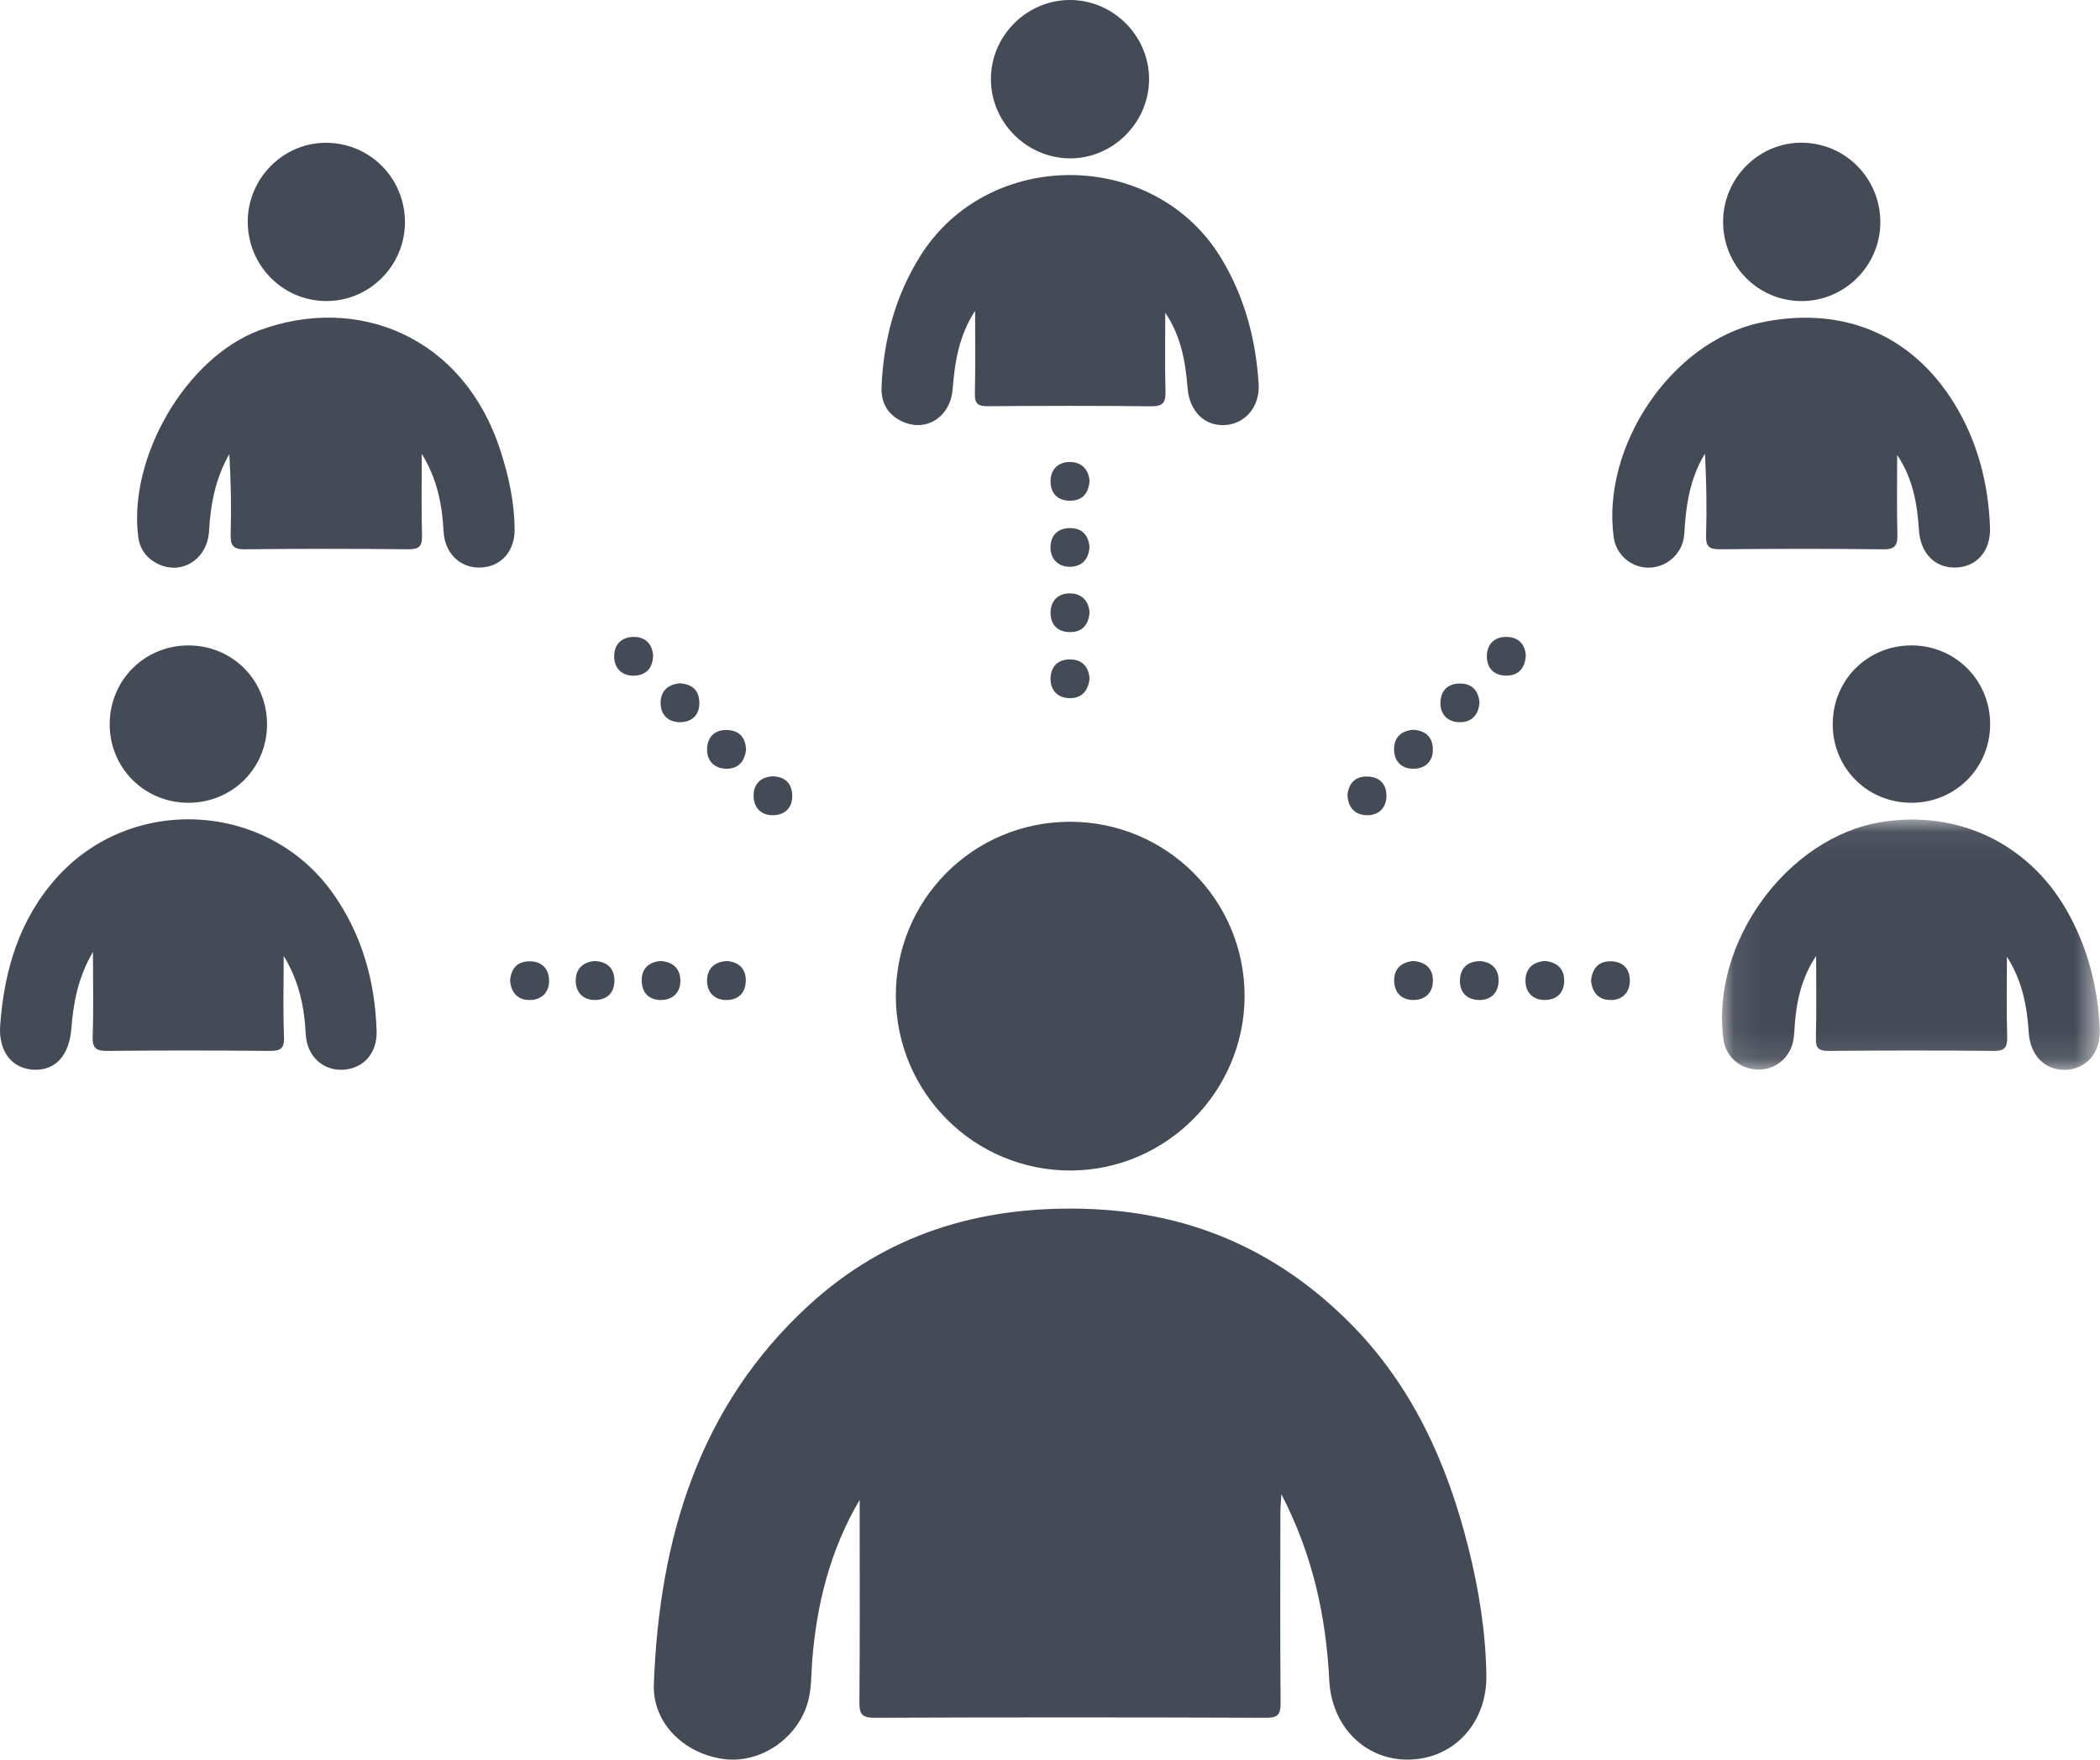 <?xml version="1.0" encoding="UTF-8"?> <svg xmlns="http://www.w3.org/2000/svg" xmlns:xlink="http://www.w3.org/1999/xlink" width="74" height="62" viewBox="0 0 74 62"><defs><path id="prefix__a" d="M0.077 0.068L13.391 0.068 13.391 8.888 0.077 8.888z"></path></defs><g fill="none" fill-rule="evenodd"><path fill="#444A56" d="M30.293 52.846c-1.044 1.775-1.515 3.677-1.672 5.663-.042.518-.016 1.043-.178 1.546-.401 1.252-1.693 2.093-2.947 1.923-1.385-.189-2.508-1.263-2.456-2.638.193-5.11 1.573-9.793 5.477-13.364 2.7-2.469 5.943-3.474 9.625-3.387 3.703.087 6.8 1.411 9.385 3.984 2.215 2.205 3.462 4.953 4.213 7.946.37 1.477.613 2.977.637 4.504.027 1.672-1.132 2.937-2.706 2.975-1.548.037-2.747-1.15-2.83-2.791-.114-2.241-.569-4.396-1.688-6.56-.018.324-.035.493-.035.663-.002 2.23-.01 4.459.007 6.689.003.39-.076.527-.503.526-4.603-.017-9.207-.018-13.81 0-.475.003-.531-.171-.528-.576.018-2.167.009-4.334.009-6.501v-.602zM37.695 28.954c3.4-.007 6.164 2.747 6.162 6.141-.003 3.357-2.758 6.13-6.11 6.147-3.397.018-6.16-2.719-6.18-6.125-.02-3.404 2.715-6.155 6.128-6.163M34.36 10.954c-.56.854-.714 1.784-.789 2.746-.076.988-.92 1.528-1.751 1.163-.54-.236-.782-.677-.756-1.248.073-1.648.485-3.196 1.372-4.606 2.406-3.826 8.25-3.775 10.59.079.829 1.366 1.226 2.856 1.326 4.433.051.815-.482 1.427-1.21 1.457-.708.03-1.23-.496-1.294-1.304-.074-.927-.23-1.831-.786-2.655 0 .92-.018 1.841.008 2.761.01.395-.081.541-.511.536-1.915-.024-3.831-.018-5.747-.003-.345.002-.47-.083-.46-.448.025-.97.009-1.94.009-2.91M14.862 15.99c0 .957-.018 1.915.009 2.871.01.383-.098.496-.487.492-1.916-.02-3.831-.021-5.746.001-.427.005-.522-.136-.51-.533.027-.936.009-1.873-.047-2.822-.48.837-.662 1.751-.714 2.707-.055.991-.951 1.569-1.79 1.168-.404-.194-.649-.513-.706-.96-.359-2.783 1.673-6.314 4.279-7.279 3.436-1.271 7.188.198 8.492 4.265.288.896.486 1.807.493 2.751.005.77-.475 1.309-1.178 1.345-.723.038-1.286-.485-1.326-1.271-.048-.961-.238-1.88-.769-2.735M66.853 16.031c0 .926-.016 1.852.007 2.777.01.379-.054.553-.5.547-1.915-.025-3.832-.02-5.748-.002-.379.004-.505-.089-.493-.483.029-.957.01-1.916-.039-2.886-.463.754-.636 1.593-.705 2.462-.021.27-.012.54-.126.795-.228.513-.763.82-1.314.75-.555-.071-.997-.509-1.072-1.06-.433-3.198 2.021-6.88 5.154-7.559 2.812-.61 5.303.35 6.834 2.823.827 1.335 1.213 2.82 1.273 4.383.032.843-.48 1.41-1.23 1.419-.724.01-1.225-.516-1.275-1.326-.057-.927-.22-1.826-.766-2.64M9.997 33.684c0 .95-.027 1.9.011 2.848.018.44-.15.498-.53.495-1.895-.017-3.79-.019-5.684 0-.399.005-.544-.084-.529-.51.034-.936.01-1.873.01-2.978-.546.94-.689 1.822-.762 2.717-.075.914-.545 1.457-1.297 1.436-.778-.022-1.277-.629-1.21-1.563.14-1.929.668-3.728 1.989-5.202 2.647-2.955 7.433-2.69 9.73.54 1.029 1.448 1.49 3.097 1.546 4.86.025.774-.453 1.312-1.157 1.363-.718.051-1.303-.465-1.341-1.256-.047-.966-.244-1.886-.776-2.75"></path><g transform="translate(60.602 28.808)"><mask id="prefix__b" fill="#fff"><use xlink:href="#prefix__a"></use></mask><path fill="#444A56" d="M3.395 4.872c-.504.756-.696 1.586-.754 2.453-.019.27-.021.541-.13.796-.222.52-.746.818-1.31.746C.634 8.794.204 8.373.129 7.816-.332 4.413 2.376.69 5.702.155c2.67-.43 5.158.744 6.506 3.085.752 1.305 1.118 2.725 1.182 4.222.035.833-.488 1.413-1.23 1.426-.714.012-1.224-.521-1.274-1.325-.058-.931-.236-1.833-.768-2.662 0 .942-.018 1.884.009 2.825.01.382-.093.498-.484.494-1.936-.02-3.873-.018-5.809 0-.354.002-.456-.096-.447-.449.024-.966.008-1.932.008-2.899" mask="url(#prefix__b)"></path></g><path fill="#444A56" d="M37.695 0c1.517-.006 2.784 1.246 2.796 2.763.013 1.544-1.273 2.835-2.806 2.817-1.522-.019-2.771-1.28-2.767-2.797C34.92 1.261 36.174.006 37.695 0M66.26 7.844c-.01 1.53-1.27 2.777-2.798 2.764-1.533-.013-2.754-1.266-2.743-2.814.01-1.536 1.273-2.786 2.793-2.766 1.533.02 2.755 1.273 2.747 2.816M14.27 7.85c-.013 1.534-1.274 2.776-2.8 2.757-1.532-.02-2.75-1.273-2.74-2.819.012-1.532 1.282-2.783 2.8-2.757 1.537.025 2.751 1.275 2.74 2.818M9.41 25.515c.003 1.549-1.219 2.77-2.772 2.77-1.55 0-2.777-1.228-2.773-2.772.005-1.549 1.229-2.772 2.775-2.772 1.547 0 2.766 1.22 2.77 2.774M67.368 22.74c1.535.004 2.76 1.233 2.761 2.77.001 1.543-1.214 2.766-2.757 2.775-1.572.008-2.807-1.231-2.79-2.8.015-1.544 1.24-2.75 2.786-2.745M49.79 25.713c.42.022.678.234.7.645.025.45-.251.722-.673.728-.42.005-.703-.255-.692-.708.01-.416.264-.629.666-.665M26.29 26.4c-.041.443-.29.688-.686.686-.43-.002-.708-.283-.688-.715.02-.426.293-.68.745-.648.426.029.606.3.629.677M52.134 24.754c-.032.455-.295.705-.72.692-.393-.011-.661-.265-.656-.682.006-.444.273-.692.714-.68.414.01.629.264.662.67M23.971 24.075c.389.032.653.22.672.647.021.457-.247.716-.669.724-.428.008-.708-.27-.696-.706.012-.398.265-.633.693-.665M25.644 33.862c.398.046.64.27.636.685-.004.447-.274.698-.709.688-.41-.01-.661-.29-.656-.685.005-.423.264-.68.729-.688M52.153 33.863c.417.032.656.282.655.678 0 .43-.265.71-.707.693-.437-.017-.683-.301-.654-.74.028-.406.284-.623.706-.63M56.065 34.532c.054-.407.257-.662.68-.662.457 0 .696.277.687.702-.007.398-.262.664-.672.663-.441 0-.663-.276-.695-.703M53.766 23.096c-.024.46-.268.7-.667.709-.433.01-.713-.252-.705-.692.007-.437.289-.691.726-.671.406.019.625.276.646.654M20.969 33.861c.4.026.661.224.68.645.02.449-.232.717-.666.728-.44.01-.704-.278-.696-.705.008-.392.255-.64.682-.668M27.228 27.353c.412.01.663.224.688.636.025.444-.23.721-.661.734-.436.013-.706-.27-.7-.7.005-.394.243-.647.673-.67M38.394 21.579c-.037.43-.244.681-.664.692-.452.011-.711-.254-.711-.683 0-.437.29-.699.721-.68.397.017.625.28.654.67M23.014 23.097c-.01.46-.268.71-.695.71-.399 0-.67-.252-.677-.663-.007-.44.263-.705.697-.703.399.002.644.24.675.656M23.252 33.86c.453.02.72.26.724.691.004.402-.253.672-.657.683-.432.011-.703-.237-.707-.687-.004-.419.242-.635.64-.687M38.394 16.942c-.035.434-.24.687-.66.7-.451.013-.713-.25-.715-.68-.002-.436.287-.7.717-.683.398.015.625.277.658.663M38.392 19.264c-.026.451-.278.71-.705.706-.398-.004-.667-.27-.67-.673-.001-.43.254-.696.704-.69.418.005.63.254.671.657M47.483 27.994c.05-.4.272-.64.69-.634.45.005.696.277.682.71-.013.405-.286.662-.685.654-.427-.008-.674-.272-.687-.73M38.395 23.894c-.04.45-.28.7-.678.705-.432.005-.71-.268-.698-.703.013-.43.282-.683.733-.66.424.022.608.293.643.658M17.974 34.542c.038-.409.244-.662.665-.671.452-.01.707.26.71.686.003.4-.259.67-.664.678-.435.009-.677-.252-.711-.693M49.787 33.858c.438.034.708.255.706.7-.001.413-.262.667-.662.676-.432.009-.703-.25-.703-.694 0-.414.255-.63.659-.682M54.442 33.859c.403.04.664.246.677.661.014.447-.255.714-.683.713-.43 0-.696-.273-.68-.717.016-.41.275-.623.686-.657"></path></g></svg> 
